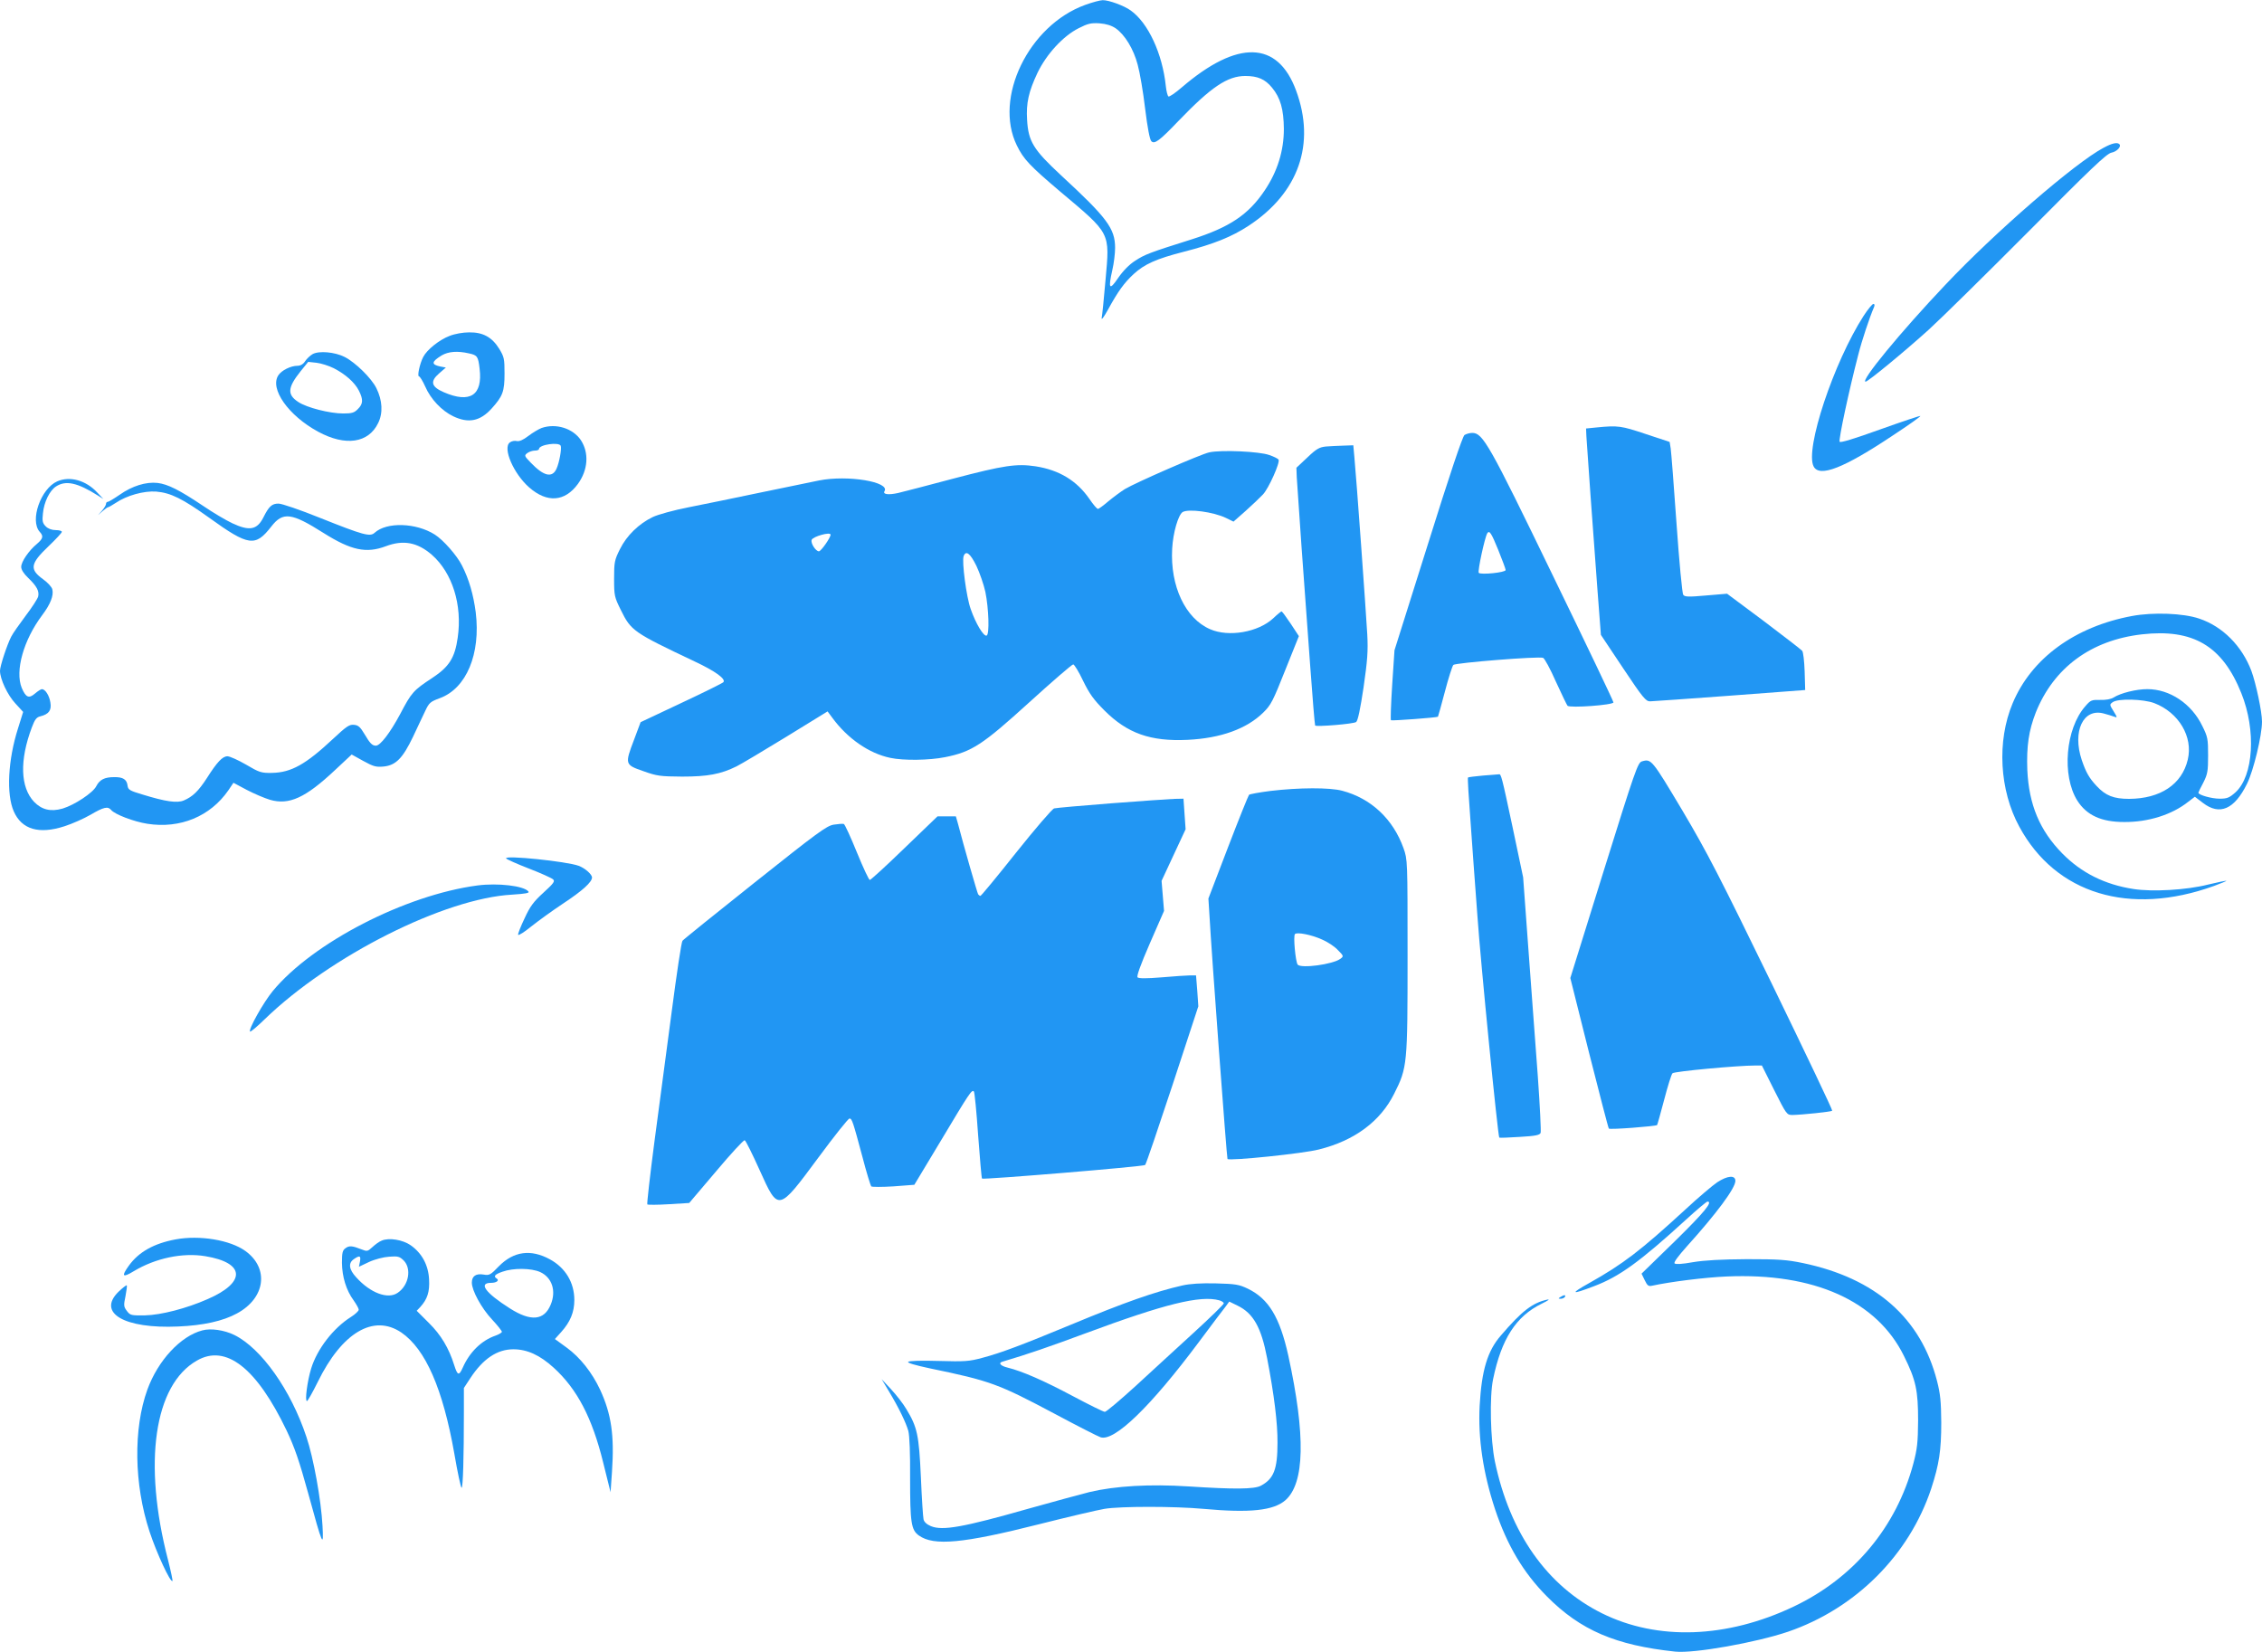 <?xml version="1.0" standalone="no"?>
<!DOCTYPE svg PUBLIC "-//W3C//DTD SVG 20010904//EN"
 "http://www.w3.org/TR/2001/REC-SVG-20010904/DTD/svg10.dtd">
<svg version="1.0" xmlns="http://www.w3.org/2000/svg"
 width="1280pt" height="935pt" viewBox="0 0 1280 935"
 preserveAspectRatio="xMidYMid meet">
<g transform="translate(0,935) scale(0.1,-0.1)"
fill="#2196f3" stroke="none">
<path d="M6140 9322 c-319 -116 -518 -526 -386 -795 38 -78 72 -114 244 -260
290 -244 282 -229 258 -500 -9 -105 -19 -203 -22 -217 -2 -14 14 8 36 48 57
104 91 151 145 201 61 56 127 86 283 126 172 44 272 85 367 147 284 186 381
464 269 766 -104 282 -331 288 -646 18 -37 -32 -71 -55 -76 -52 -5 3 -12 30
-15 59 -19 183 -100 358 -199 428 -37 27 -125 59 -158 58 -14 0 -59 -12 -100
-27z m173 -132 c52 -36 102 -118 125 -207 12 -43 31 -154 42 -248 13 -106 26
-175 35 -184 18 -19 47 3 155 116 184 191 276 253 377 253 70 0 112 -18 151
-66 48 -58 66 -123 67 -234 0 -123 -36 -240 -108 -347 -92 -138 -200 -210
-415 -278 -238 -75 -264 -85 -319 -121 -33 -21 -68 -57 -95 -96 -50 -74 -58
-64 -34 42 9 38 16 95 16 127 0 110 -45 170 -306 411 -156 145 -185 191 -192
314 -6 95 9 160 59 266 51 106 145 208 232 252 53 27 71 31 119 28 38 -3 67
-12 91 -28z"/>
<path d="M11904 8514 c-160 -84 -616 -479 -897 -777 -253 -267 -483 -547 -450
-547 13 0 220 170 358 295 66 60 318 308 560 551 355 358 446 445 473 450 31
6 58 35 45 48 -12 12 -41 6 -89 -20z"/>
<path d="M10546 7563 c-170 -264 -334 -758 -283 -853 33 -63 170 -10 450 177
87 57 157 107 154 109 -2 2 -104 -32 -227 -76 -150 -54 -226 -77 -230 -70 -7
11 53 291 105 491 21 83 64 212 90 272 4 10 3 17 -4 17 -6 0 -31 -30 -55 -67z"/>
<path d="M2544 7449 c-58 -22 -128 -78 -149 -119 -20 -38 -35 -110 -24 -110 5
0 21 -26 35 -57 31 -72 94 -138 159 -169 86 -41 152 -28 217 44 63 70 73 96
73 198 0 83 -2 94 -30 140 -41 66 -92 94 -170 93 -35 0 -81 -8 -111 -20z m110
-99 c47 -10 52 -17 60 -87 18 -150 -54 -197 -202 -133 -72 31 -80 61 -27 107
l38 33 -32 6 c-52 11 -50 27 9 63 38 22 89 26 154 11z"/>
<path d="M1769 7346 c-14 -8 -34 -27 -43 -41 -10 -16 -26 -25 -42 -25 -39 0
-91 -26 -109 -54 -50 -76 57 -228 225 -319 155 -84 285 -65 340 49 28 57 24
128 -10 197 -28 57 -119 146 -180 177 -55 28 -145 36 -181 16z m120 -80 c66
-34 118 -80 142 -127 25 -50 24 -75 -6 -104 -20 -21 -34 -25 -83 -25 -76 0
-206 33 -254 65 -64 42 -61 81 13 174 l43 53 47 -5 c26 -3 70 -17 98 -31z"/>
<path d="M3065 6928 c-16 -6 -50 -26 -75 -45 -30 -23 -51 -32 -66 -29 -11 3
-29 0 -39 -8 -42 -31 21 -177 110 -255 101 -88 201 -81 275 20 58 80 64 176
17 248 -45 67 -141 97 -222 69z m108 -101 c6 -17 -8 -95 -24 -130 -24 -53 -72
-42 -144 33 -39 40 -39 42 -21 56 11 8 30 14 43 14 13 0 23 4 23 9 0 25 114
41 123 18z"/>
<path d="M9035 6931 l-60 -6 2 -45 c3 -56 38 -542 63 -874 l19 -249 126 -189
c112 -168 129 -188 153 -187 15 0 218 15 452 32 l425 32 -3 105 c-2 58 -8 110
-14 117 -5 6 -103 82 -217 168 l-208 155 -119 -10 c-100 -9 -121 -8 -129 4 -6
7 -23 189 -38 402 -15 214 -30 406 -33 426 l-6 37 -136 45 c-138 46 -155 49
-277 37z"/>
<path d="M8287 6888 c-11 -8 -86 -231 -206 -615 l-190 -603 -13 -196 c-7 -107
-10 -198 -7 -200 7 -4 261 15 266 20 1 1 19 65 39 141 20 77 42 145 48 152 12
12 483 50 508 40 8 -3 41 -63 72 -134 32 -70 62 -132 66 -137 13 -14 260 4
260 19 0 7 -154 329 -342 716 -361 746 -397 809 -457 809 -15 0 -35 -6 -44
-12z m191 -650 c23 -57 42 -108 42 -114 0 -14 -140 -28 -152 -16 -8 8 34 201
48 224 12 19 23 2 62 -94z"/>
<path d="M7502 6823 c-36 -4 -53 -13 -104 -62 l-62 -58 2 -54 c2 -30 14 -207
27 -394 14 -187 36 -490 49 -673 13 -183 26 -335 28 -338 9 -8 219 9 232 20
10 7 24 76 42 196 22 153 26 205 21 300 -7 124 -62 892 -73 1003 l-6 67 -57
-2 c-31 -1 -75 -3 -99 -5z"/>
<path d="M6843 6790 c-48 -10 -416 -171 -478 -208 -22 -14 -63 -44 -92 -68
-28 -24 -55 -44 -60 -44 -6 0 -27 25 -48 56 -72 104 -171 164 -305 185 -108
16 -178 6 -467 -70 -142 -38 -282 -74 -311 -81 -54 -12 -88 -8 -77 10 33 53
-208 93 -370 61 -27 -6 -171 -35 -320 -66 -148 -31 -337 -70 -419 -86 -82 -16
-173 -41 -202 -55 -79 -38 -148 -105 -186 -182 -31 -62 -33 -74 -33 -167 0
-97 2 -104 38 -177 58 -118 71 -127 417 -291 120 -56 180 -101 163 -118 -6 -6
-113 -59 -239 -118 l-229 -108 -37 -99 c-53 -139 -52 -142 52 -178 78 -28 96
-30 220 -31 145 0 219 14 308 58 26 13 152 88 281 167 l234 144 26 -35 c87
-119 209 -203 329 -228 75 -16 220 -14 310 4 151 30 212 70 476 310 130 118
242 215 249 215 6 0 32 -42 56 -93 36 -74 60 -107 121 -168 129 -129 260 -176
470 -166 187 9 335 62 429 155 43 42 55 66 124 240 l77 192 -46 70 c-26 39
-49 70 -52 70 -3 0 -24 -17 -47 -39 -85 -79 -252 -108 -357 -62 -140 60 -227
244 -215 456 5 91 34 190 59 207 33 20 174 1 245 -33 l43 -21 68 60 c37 33 81
75 99 94 32 34 98 181 88 197 -3 5 -26 17 -53 26 -54 20 -270 30 -339 15z
m-2143 -466 c0 -17 -54 -94 -66 -94 -18 0 -48 46 -41 65 8 19 107 47 107 29z
m825 -176 c19 -40 42 -107 51 -148 19 -94 24 -241 7 -247 -17 -6 -62 69 -90
150 -25 69 -51 271 -40 300 13 34 37 16 72 -55z"/>
<path d="M324 6626 c-93 -41 -157 -222 -99 -286 22 -24 19 -38 -16 -68 -46
-38 -89 -101 -89 -130 0 -16 14 -38 39 -62 49 -47 64 -75 57 -106 -4 -14 -36
-63 -71 -109 -35 -47 -72 -99 -81 -117 -24 -46 -64 -168 -64 -194 0 -47 43
-138 87 -185 l44 -48 -29 -93 c-57 -178 -67 -373 -24 -470 45 -102 142 -131
287 -84 44 14 111 44 149 66 73 43 97 48 115 26 21 -25 128 -66 205 -78 186
-29 356 42 458 189 l29 43 75 -40 c42 -22 101 -47 131 -56 109 -32 202 11 370
169 l93 87 65 -36 c58 -32 73 -36 116 -32 69 7 108 47 166 168 24 52 56 118
69 146 22 47 29 53 83 73 150 55 232 250 203 486 -13 99 -38 187 -78 265 -28
56 -105 144 -154 175 -106 67 -272 72 -340 10 -26 -24 -63 -14 -311 85 -109
44 -214 80 -233 80 -37 0 -54 -15 -85 -77 -36 -72 -79 -80 -177 -34 -34 16
-109 60 -166 99 -133 89 -198 122 -257 129 -65 7 -143 -17 -214 -67 -32 -22
-62 -40 -67 -40 -6 0 -10 -5 -10 -12 0 -6 -10 -23 -22 -37 l-23 -26 26 23 c14
12 28 22 32 22 3 0 22 11 42 24 62 42 159 69 229 64 82 -7 149 -40 301 -149
222 -160 260 -165 350 -49 66 85 114 79 297 -37 156 -98 241 -116 352 -74 99
37 178 22 260 -49 116 -102 173 -284 146 -469 -16 -114 -49 -165 -143 -227
-108 -71 -118 -82 -183 -206 -57 -106 -112 -178 -137 -178 -21 0 -34 14 -64
65 -24 40 -35 51 -60 53 -26 3 -43 -9 -119 -80 -154 -144 -236 -190 -345 -192
-60 -1 -71 2 -147 47 -45 26 -92 47 -105 47 -28 0 -59 -33 -116 -123 -48 -74
-81 -106 -131 -127 -38 -16 -102 -7 -235 34 -71 21 -80 27 -83 49 -4 36 -26
50 -76 49 -54 0 -82 -14 -101 -51 -19 -38 -124 -107 -191 -127 -67 -19 -117
-7 -161 38 -78 82 -83 235 -13 421 17 46 27 58 48 63 48 12 65 34 57 79 -6 39
-29 75 -48 75 -5 0 -23 -11 -39 -25 -35 -30 -52 -22 -75 32 -39 96 10 271 116
412 46 61 66 111 57 146 -3 13 -26 38 -51 56 -79 57 -75 88 30 188 41 39 75
76 75 81 0 6 -16 10 -35 10 -22 0 -43 8 -56 21 -18 18 -21 30 -16 74 6 64 38
129 74 152 55 36 121 22 238 -52 l30 -19 -35 37 c-64 69 -154 94 -226 63z"/>
<path d="M12065 5864 c-324 -60 -570 -240 -676 -494 -90 -214 -75 -492 38
-699 206 -380 623 -507 1101 -335 40 15 72 28 70 29 -2 2 -48 -8 -103 -21
-122 -31 -315 -42 -423 -25 -162 25 -295 92 -402 201 -128 130 -189 277 -198
472 -5 136 8 223 48 326 102 254 313 409 600 442 290 33 456 -65 563 -333 85
-211 69 -468 -33 -561 -35 -31 -47 -36 -90 -36 -45 0 -120 21 -120 34 0 2 12
28 28 57 24 48 27 64 27 154 0 93 -2 105 -33 167 -61 126 -184 208 -311 208
-62 0 -151 -22 -190 -47 -16 -10 -44 -15 -77 -14 -48 1 -54 -1 -84 -36 -112
-127 -134 -392 -45 -534 53 -83 136 -121 265 -121 136 -1 270 41 362 114 l38
29 46 -35 c95 -73 178 -36 249 108 37 74 85 274 85 352 0 56 -34 216 -60 287
-53 141 -163 252 -295 296 -90 31 -262 37 -380 15z m125 -493 c139 -53 221
-191 190 -320 -33 -140 -155 -221 -332 -222 -87 0 -133 18 -184 73 -43 46 -60
77 -84 147 -54 162 8 295 125 263 22 -6 49 -14 59 -18 18 -7 18 -5 -4 31 -23
37 -23 38 -5 51 29 22 174 18 235 -5z"/>
<path d="M9291 5041 c-23 -6 -39 -52 -215 -616 l-190 -610 106 -423 c59 -233
109 -426 112 -429 6 -7 265 13 273 20 2 3 20 67 40 143 20 77 41 144 47 150
10 11 370 44 468 44 l38 0 70 -140 c69 -137 71 -140 103 -140 54 1 219 18 225
24 3 3 -150 324 -339 713 -298 612 -366 745 -510 988 -172 288 -175 292 -228
276z"/>
<path d="M8393 4961 c-45 -4 -84 -9 -86 -11 -3 -3 4 -113 14 -245 9 -132 27
-373 39 -535 19 -274 116 -1249 124 -1258 2 -2 54 0 116 4 88 5 113 10 118 23
3 8 -4 153 -16 321 -13 168 -36 490 -53 715 l-30 410 -60 285 c-61 287 -65
301 -77 298 -4 0 -44 -4 -89 -7z"/>
<path d="M7190 4874 c-63 -8 -118 -18 -122 -22 -4 -4 -58 -138 -119 -297
l-111 -290 6 -95 c11 -206 98 -1375 102 -1379 12 -12 431 31 518 54 201 50
347 159 425 315 75 149 76 164 76 780 0 544 0 545 -23 610 -59 165 -184 282
-347 325 -73 19 -244 18 -405 -1z m291 -841 c31 -13 72 -40 90 -60 33 -33 33
-35 14 -49 -43 -32 -223 -56 -242 -33 -12 17 -26 163 -15 173 12 12 94 -4 153
-31z"/>
<path d="M6290 4804 c-168 -13 -314 -26 -325 -29 -11 -3 -108 -116 -215 -250
-107 -135 -198 -245 -202 -245 -4 0 -9 4 -13 9 -5 8 -84 282 -114 399 l-12 42
-52 0 -52 0 -187 -180 c-102 -99 -191 -180 -196 -180 -5 0 -38 70 -73 156 -35
86 -68 158 -74 161 -7 2 -33 0 -58 -4 -40 -7 -93 -46 -446 -327 -220 -175
-404 -323 -409 -330 -6 -6 -33 -186 -61 -401 -28 -214 -72 -546 -98 -738 -25
-191 -43 -350 -40 -353 3 -3 58 -3 121 1 l116 7 152 179 c83 99 156 178 162
176 6 -2 44 -79 85 -170 106 -235 104 -236 332 72 90 122 169 221 176 221 14
0 19 -15 74 -220 22 -85 45 -159 49 -164 4 -4 61 -4 126 0 l118 9 151 251
c162 271 174 289 186 277 4 -4 15 -116 24 -248 10 -132 19 -242 22 -245 7 -7
915 68 923 77 5 4 74 208 155 453 l146 445 -6 88 -7 87 -34 0 c-18 0 -90 -5
-160 -11 -86 -7 -130 -7 -137 0 -6 6 16 69 70 193 l80 183 -7 85 -7 85 68 146
68 146 -6 86 -6 87 -51 -1 c-28 -1 -188 -12 -356 -25z"/>
<path d="M2864 4492 c3 -5 61 -31 128 -57 68 -26 129 -54 137 -61 13 -11 5
-22 -54 -76 -56 -51 -76 -78 -107 -146 -22 -46 -38 -87 -36 -92 2 -6 35 15 73
46 39 31 120 90 182 131 109 72 163 121 163 147 0 18 -40 53 -75 66 -66 25
-424 62 -411 42z"/>
<path d="M2702 4339 c-409 -54 -932 -324 -1158 -597 -53 -64 -140 -219 -129
-230 3 -3 40 28 83 70 371 359 1017 684 1400 705 77 5 100 9 92 18 -26 32
-173 49 -288 34z"/>
<path d="M9717 2659 c-25 -17 -106 -85 -179 -153 -256 -235 -353 -309 -543
-416 -113 -63 -106 -69 25 -19 143 54 258 137 521 377 61 56 116 102 121 102
32 0 -16 -59 -182 -222 l-191 -186 18 -37 c15 -31 21 -36 43 -31 101 22 298
47 420 52 495 22 851 -138 1004 -450 68 -137 80 -195 80 -366 -1 -124 -5 -160
-27 -243 -96 -359 -336 -647 -677 -809 -378 -180 -771 -194 -1085 -38 -310
154 -521 453 -606 860 -25 123 -31 365 -10 465 47 228 130 356 275 427 37 18
49 27 31 23 -83 -18 -143 -64 -262 -203 -76 -87 -109 -198 -120 -397 -10 -186
20 -383 87 -586 68 -204 160 -359 293 -493 190 -192 389 -277 727 -313 107
-11 456 51 639 113 381 131 684 433 809 809 45 138 57 215 57 375 -1 119 -5
161 -24 235 -92 357 -348 581 -759 667 -92 19 -136 22 -317 22 -146 -1 -239
-6 -305 -17 -60 -11 -98 -13 -104 -7 -6 6 20 41 70 97 167 185 274 329 274
370 0 34 -45 30 -103 -8z"/>
<path d="M994 2336 c-123 -23 -209 -71 -265 -149 -44 -61 -36 -70 28 -31 123
74 276 106 404 85 227 -37 233 -148 14 -243 -120 -53 -264 -90 -354 -92 -79
-1 -84 0 -103 25 -18 24 -19 31 -8 83 6 32 10 60 7 62 -2 2 -23 -14 -46 -36
-123 -120 32 -211 338 -197 141 6 254 31 332 74 161 87 183 255 48 353 -87 63
-260 91 -395 66z"/>
<path d="M2160 2329 c-14 -5 -37 -22 -53 -37 -26 -24 -30 -25 -60 -13 -53 21
-71 23 -92 7 -17 -12 -20 -26 -20 -83 1 -79 24 -155 66 -212 16 -23 29 -46 29
-53 0 -7 -20 -26 -44 -41 -100 -63 -191 -181 -225 -291 -22 -71 -37 -186 -24
-185 4 0 32 49 61 108 137 280 316 386 473 280 137 -94 235 -318 300 -686 18
-106 37 -193 41 -193 8 0 13 171 13 430 l0 135 36 55 c72 110 152 164 244 164
78 0 150 -33 228 -104 133 -121 218 -284 280 -536 l42 -169 8 115 c14 206 -3
326 -67 465 -46 98 -113 183 -190 239 l-66 48 36 40 c51 57 74 112 74 181 0
98 -50 182 -138 230 -108 59 -205 46 -289 -39 -47 -49 -54 -53 -87 -47 -43 7
-66 -9 -66 -46 0 -44 54 -144 114 -208 31 -33 56 -65 56 -70 0 -5 -17 -15 -37
-22 -80 -28 -146 -94 -184 -180 -22 -49 -30 -46 -49 14 -30 96 -75 171 -143
238 l-69 69 20 21 c41 45 54 87 50 157 -4 81 -41 148 -103 192 -45 32 -124 45
-165 27z m-123 -118 l-6 -30 57 27 c32 15 82 28 114 30 50 4 59 1 82 -21 46
-46 30 -140 -33 -183 -55 -39 -155 -2 -235 87 -42 45 -46 81 -14 103 33 23 41
20 35 -13z m1020 -60 c67 -31 92 -107 59 -185 -37 -89 -112 -96 -230 -21 -139
88 -181 145 -107 145 31 0 49 14 31 25 -19 12 -10 23 33 38 61 22 163 21 214
-2z"/>
<path d="M6690 2075 c-154 -35 -325 -95 -628 -221 -275 -114 -399 -161 -502
-188 -77 -21 -101 -22 -248 -18 -97 3 -167 1 -173 -5 -6 -6 39 -19 123 -37
343 -71 386 -87 708 -258 129 -69 245 -128 258 -132 78 -25 283 173 556 539
70 94 137 183 150 199 l22 30 47 -23 c89 -43 134 -123 167 -296 40 -208 60
-370 59 -480 0 -150 -21 -204 -94 -243 -37 -20 -149 -21 -410 -4 -218 14 -412
3 -560 -32 -55 -14 -210 -56 -345 -94 -369 -105 -486 -126 -552 -99 -24 10
-39 24 -42 39 -3 13 -10 120 -15 239 -11 238 -20 282 -82 384 -18 31 -58 82
-87 113 l-53 57 40 -67 c59 -98 97 -178 111 -226 7 -27 11 -127 10 -268 0
-251 6 -293 50 -324 84 -60 249 -45 680 64 162 41 329 80 370 87 89 15 395 15
560 0 263 -24 396 -10 464 49 109 97 115 365 16 819 -48 216 -111 321 -229
378 -50 24 -69 27 -181 30 -83 2 -147 -2 -190 -12z m210 -84 c14 -4 25 -12 25
-17 0 -6 -76 -80 -170 -166 -93 -86 -242 -221 -329 -302 -88 -80 -166 -146
-174 -146 -8 0 -89 40 -181 89 -165 88 -287 141 -368 161 -42 10 -56 27 -30
34 139 41 267 85 474 162 442 164 646 215 753 185z"/>
<path d="M8830 2010 c-13 -8 -13 -10 2 -10 9 0 20 5 23 10 8 13 -5 13 -25 0z"/>
<path d="M1145 1821 c-123 -32 -251 -170 -311 -335 -80 -221 -76 -535 12 -803
40 -122 119 -292 130 -280 2 2 -9 55 -25 118 -143 550 -79 991 163 1129 164
95 338 -41 508 -396 45 -95 72 -173 122 -355 82 -300 88 -312 81 -184 -8 147
-51 385 -91 503 -88 266 -256 502 -408 577 -57 28 -133 39 -181 26z"/>
</g>
</svg>
